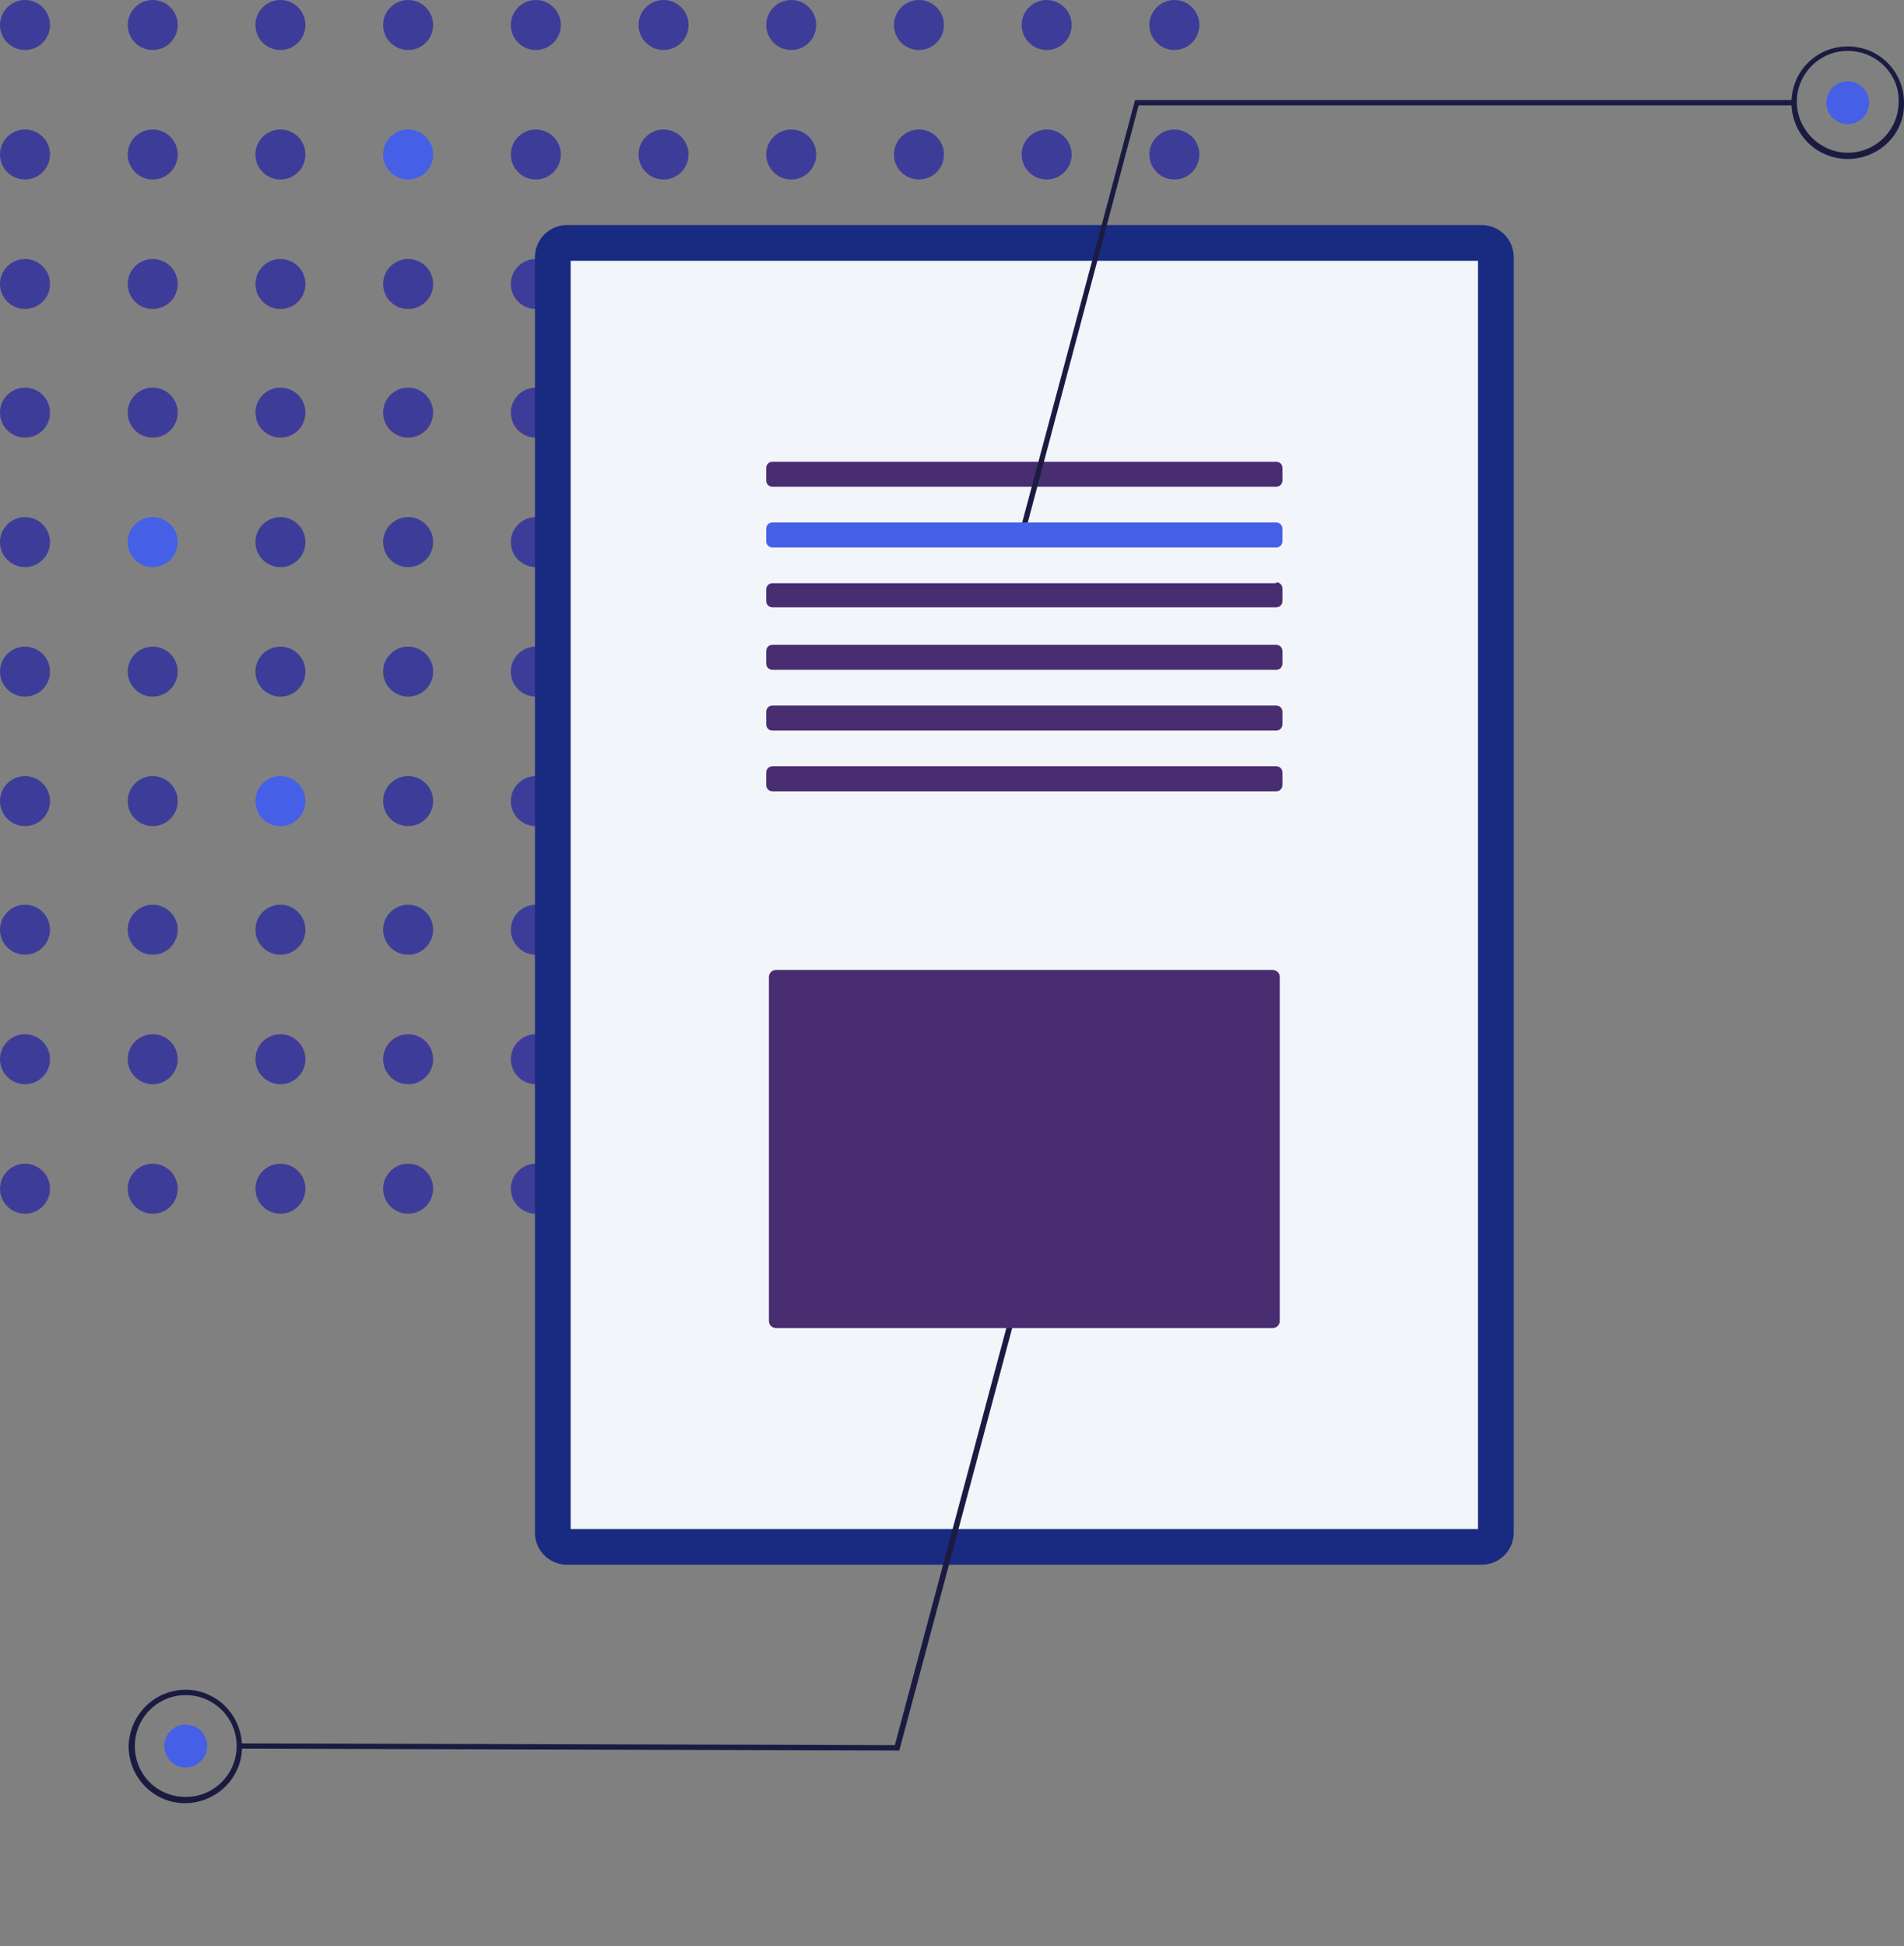 <?xml version="1.0" encoding="UTF-8"?>
<svg xmlns="http://www.w3.org/2000/svg" xmlns:xlink="http://www.w3.org/1999/xlink" version="1.1" id="Layer_1" x="0px" y="0px" viewBox="0 0 213.2 217.9" style="enable-background:new 0 0 213.2 217.9;" xml:space="preserve">
<rect x="0" y="0" width="213.2" height="217.9" fill="#808080" stroke="none"/>
<style type="text/css">
	.st0{fill:#3D3D99;}
	.st1{fill:#4560E6;}
	.st2{fill:#192B80;}
	.st3{fill:#F2F5FA;}
	.st4{fill:#482D70;}
	.st5{fill:#1B1B42;}
</style>
<circle class="st0" cx="2.8" cy="2.8" r="2.8"></circle>
<circle class="st0" cx="17.1" cy="2.8" r="2.8"></circle>
<circle class="st0" cx="31.4" cy="2.8" r="2.8"></circle>
<circle class="st0" cx="45.7" cy="2.8" r="2.8"></circle>
<circle class="st0" cx="60" cy="2.8" r="2.8"></circle>
<circle class="st0" cx="74.3" cy="2.8" r="2.8"></circle>
<circle class="st0" cx="88.6" cy="2.8" r="2.8"></circle>
<circle class="st0" cx="102.9" cy="2.8" r="2.8"></circle>
<circle class="st0" cx="117.2" cy="2.8" r="2.8"></circle>
<circle class="st0" cx="131.5" cy="2.8" r="2.8"></circle>
<circle class="st0" cx="2.8" cy="17.3" r="2.8"></circle>
<circle class="st0" cx="17.1" cy="17.3" r="2.8"></circle>
<circle class="st0" cx="31.4" cy="17.3" r="2.8"></circle>
<circle class="st1" cx="45.7" cy="17.3" r="2.8"></circle>
<circle class="st0" cx="60" cy="17.3" r="2.8"></circle>
<circle class="st0" cx="74.3" cy="17.3" r="2.8"></circle>
<circle class="st0" cx="88.6" cy="17.3" r="2.8"></circle>
<circle class="st0" cx="102.9" cy="17.3" r="2.8"></circle>
<circle class="st0" cx="117.2" cy="17.3" r="2.8"></circle>
<circle class="st0" cx="131.5" cy="17.3" r="2.8"></circle>
<circle class="st0" cx="2.8" cy="31.8" r="2.8"></circle>
<circle class="st0" cx="17.1" cy="31.8" r="2.8"></circle>
<circle class="st0" cx="31.4" cy="31.8" r="2.8"></circle>
<circle class="st0" cx="45.7" cy="31.8" r="2.8"></circle>
<circle class="st0" cx="60" cy="31.8" r="2.8"></circle>
<circle class="st0" cx="74.3" cy="31.8" r="2.8"></circle>
<circle class="st0" cx="88.6" cy="31.8" r="2.8"></circle>
<circle class="st0" cx="102.9" cy="31.8" r="2.8"></circle>
<circle class="st0" cx="117.2" cy="31.8" r="2.8"></circle>
<circle class="st0" cx="131.5" cy="31.8" r="2.8"></circle>
<circle class="st0" cx="2.8" cy="46.2" r="2.8"></circle>
<circle class="st0" cx="17.1" cy="46.2" r="2.8"></circle>
<circle class="st0" cx="31.4" cy="46.2" r="2.8"></circle>
<circle class="st0" cx="45.7" cy="46.2" r="2.8"></circle>
<circle class="st0" cx="60" cy="46.2" r="2.8"></circle>
<circle class="st0" cx="74.3" cy="46.2" r="2.8"></circle>
<circle class="st0" cx="88.6" cy="46.2" r="2.8"></circle>
<circle class="st0" cx="102.9" cy="46.2" r="2.8"></circle>
<circle class="st0" cx="117.2" cy="46.2" r="2.8"></circle>
<circle class="st0" cx="131.5" cy="46.2" r="2.8"></circle>
<circle class="st0" cx="2.8" cy="60.7" r="2.8"></circle>
<circle class="st1" cx="17.1" cy="60.7" r="2.8"></circle>
<circle class="st0" cx="31.4" cy="60.7" r="2.8"></circle>
<circle class="st0" cx="45.7" cy="60.7" r="2.8"></circle>
<circle class="st0" cx="60" cy="60.7" r="2.8"></circle>
<circle class="st0" cx="74.3" cy="60.7" r="2.8"></circle>
<circle class="st0" cx="88.6" cy="60.7" r="2.8"></circle>
<circle class="st0" cx="102.9" cy="60.7" r="2.8"></circle>
<circle class="st0" cx="117.2" cy="60.7" r="2.8"></circle>
<circle class="st0" cx="131.5" cy="60.7" r="2.8"></circle>
<circle class="st0" cx="2.8" cy="75.2" r="2.8"></circle>
<circle class="st0" cx="17.1" cy="75.2" r="2.8"></circle>
<circle class="st0" cx="31.4" cy="75.2" r="2.8"></circle>
<circle class="st0" cx="45.7" cy="75.2" r="2.8"></circle>
<circle class="st0" cx="60" cy="75.2" r="2.8"></circle>
<circle class="st0" cx="74.3" cy="75.2" r="2.8"></circle>
<circle class="st0" cx="88.6" cy="75.2" r="2.8"></circle>
<circle class="st0" cx="102.9" cy="75.2" r="2.8"></circle>
<circle class="st0" cx="117.2" cy="75.2" r="2.8"></circle>
<circle class="st0" cx="131.5" cy="75.2" r="2.8"></circle>
<circle class="st0" cx="2.8" cy="89.7" r="2.8"></circle>
<circle class="st0" cx="17.1" cy="89.7" r="2.8"></circle>
<circle class="st1" cx="31.4" cy="89.7" r="2.8"></circle>
<circle class="st0" cx="45.7" cy="89.7" r="2.8"></circle>
<circle class="st0" cx="60" cy="89.7" r="2.8"></circle>
<circle class="st0" cx="74.3" cy="89.7" r="2.8"></circle>
<circle class="st0" cx="88.6" cy="89.7" r="2.8"></circle>
<circle class="st0" cx="102.9" cy="89.7" r="2.8"></circle>
<circle class="st0" cx="117.2" cy="89.7" r="2.8"></circle>
<circle class="st0" cx="131.5" cy="89.7" r="2.8"></circle>
<circle class="st0" cx="2.8" cy="104.1" r="2.8"></circle>
<circle class="st0" cx="17.1" cy="104.1" r="2.8"></circle>
<circle class="st0" cx="31.4" cy="104.1" r="2.8"></circle>
<circle class="st0" cx="45.7" cy="104.1" r="2.8"></circle>
<circle class="st0" cx="60" cy="104.1" r="2.8"></circle>
<circle class="st0" cx="74.3" cy="104.1" r="2.8"></circle>
<circle class="st0" cx="88.6" cy="104.1" r="2.8"></circle>
<circle class="st0" cx="102.9" cy="104.1" r="2.8"></circle>
<circle class="st0" cx="117.2" cy="104.1" r="2.8"></circle>
<circle class="st0" cx="131.5" cy="104.1" r="2.8"></circle>
<circle class="st0" cx="2.8" cy="118.6" r="2.8"></circle>
<circle class="st0" cx="17.1" cy="118.6" r="2.8"></circle>
<circle class="st0" cx="31.4" cy="118.6" r="2.8"></circle>
<circle class="st0" cx="45.7" cy="118.6" r="2.8"></circle>
<circle class="st0" cx="60" cy="118.6" r="2.8"></circle>
<circle class="st0" cx="74.3" cy="118.6" r="2.8"></circle>
<circle class="st0" cx="88.6" cy="118.6" r="2.8"></circle>
<circle class="st0" cx="102.9" cy="118.6" r="2.8"></circle>
<circle class="st0" cx="117.2" cy="118.6" r="2.8"></circle>
<circle class="st0" cx="131.5" cy="118.6" r="2.8"></circle>
<circle class="st0" cx="2.8" cy="133.1" r="2.8"></circle>
<circle class="st0" cx="17.1" cy="133.1" r="2.8"></circle>
<circle class="st0" cx="31.4" cy="133.1" r="2.8"></circle>
<circle class="st0" cx="45.7" cy="133.1" r="2.8"></circle>
<circle class="st0" cx="60" cy="133.1" r="2.8"></circle>
<circle class="st0" cx="74.3" cy="133.1" r="2.8"></circle>
<circle class="st0" cx="88.6" cy="133.1" r="2.8"></circle>
<circle class="st0" cx="102.9" cy="133.1" r="2.8"></circle>
<circle class="st0" cx="117.2" cy="133.1" r="2.8"></circle>
<circle class="st0" cx="131.5" cy="133.1" r="2.8"></circle>
<path class="st2" d="M165.9,25.2c2,0,3.6,1.6,3.6,3.6l0,0v142.8c0,2-1.6,3.6-3.6,3.6l0,0H63.5c-2,0-3.6-1.6-3.6-3.6l0,0V28.8  c0-2,1.6-3.6,3.6-3.6l0,0L165.9,25.2"></path>
<path class="st3" d="M63.9,171.2h101.6v-142H63.9V171.2z"></path>
<path class="st4" d="M142.9,51.7c0.4,0,0.7,0.3,0.7,0.7l0,0v1.4c0,0.4-0.3,0.7-0.7,0.7H86.5c-0.4,0-0.7-0.3-0.7-0.7v-1.4  c0-0.4,0.3-0.7,0.7-0.7l0,0H142.9"></path>
<path class="st4" d="M142.9,65.2c0.4,0,0.7,0.3,0.7,0.7v1.4c0,0.4-0.3,0.7-0.7,0.7H86.5c-0.4,0-0.7-0.3-0.7-0.7V66  c0-0.4,0.3-0.7,0.7-0.7h56.4"></path>
<path class="st4" d="M142.9,72.2c0.4,0,0.7,0.3,0.7,0.7v1.4c0,0.4-0.3,0.7-0.7,0.7H86.5c-0.4,0-0.7-0.3-0.7-0.7v-1.4  c0-0.4,0.3-0.7,0.7-0.7H142.9"></path>
<path class="st4" d="M142.9,79c0.4,0,0.7,0.3,0.7,0.7v1.4c0,0.4-0.3,0.7-0.7,0.7l0,0H86.5c-0.4,0-0.7-0.3-0.7-0.7l0,0v-1.4  c0-0.4,0.3-0.7,0.7-0.7H142.9"></path>
<path class="st4" d="M142.9,85.8c0.4,0,0.7,0.3,0.7,0.7v1.4c0,0.4-0.3,0.7-0.7,0.7H86.5c-0.4,0-0.7-0.3-0.7-0.7v-1.4  c0-0.4,0.3-0.7,0.7-0.7H142.9"></path>
<polygon class="st5" points="114.9,59.2 114.3,59.1 127.1,11.2 200.9,11.2 200.9,11.8 127.5,11.8 "></polygon>
<path class="st5" d="M206.9,17.8c-3.5,0-6.3-2.8-6.3-6.3s2.8-6.3,6.3-6.3s6.3,2.8,6.3,6.3l0,0C213.3,15,210.4,17.8,206.9,17.8z   M206.9,5.7c-3.2,0-5.7,2.6-5.7,5.7s2.6,5.7,5.7,5.7c3.2,0,5.7-2.6,5.7-5.7l0,0C212.7,8.3,210.1,5.7,206.9,5.7z"></path>
<circle class="st1" cx="206.9" cy="11.5" r="2.4"></circle>
<polygon class="st5" points="112.9,147.9 113.5,148.1 100.7,196 26.8,195.8 26.8,195.2 100.2,195.4 "></polygon>
<path class="st5" d="M20.8,189.2c3.5,0,6.3,2.9,6.3,6.4s-2.9,6.3-6.4,6.3s-6.3-2.9-6.3-6.4l0,0C14.5,192,17.3,189.2,20.8,189.2z   M20.8,201.2c3.2,0,5.7-2.6,5.7-5.7c0-3.2-2.6-5.7-5.7-5.7c-3.2,0-5.7,2.6-5.7,5.7l0,0C15.1,198.7,17.6,201.2,20.8,201.2z"></path>
<circle class="st1" cx="20.8" cy="195.5" r="2.4"></circle>
<path class="st1" d="M142.9,58.5c0.4,0,0.7,0.3,0.7,0.7v1.4c0,0.4-0.3,0.7-0.7,0.7H86.5c-0.4,0-0.7-0.3-0.7-0.7v-1.4  c0-0.4,0.3-0.7,0.7-0.7l0,0H142.9"></path>
<path class="st4" d="M86.9,108.6c-0.5,0-0.8,0.4-0.8,0.8v38.5c0,0.5,0.4,0.8,0.8,0.8h55.6c0.5,0,0.8-0.4,0.8-0.8v-38.5  c0-0.5-0.4-0.8-0.8-0.8C142.5,108.6,86.9,108.6,86.9,108.6z"></path>
</svg>
